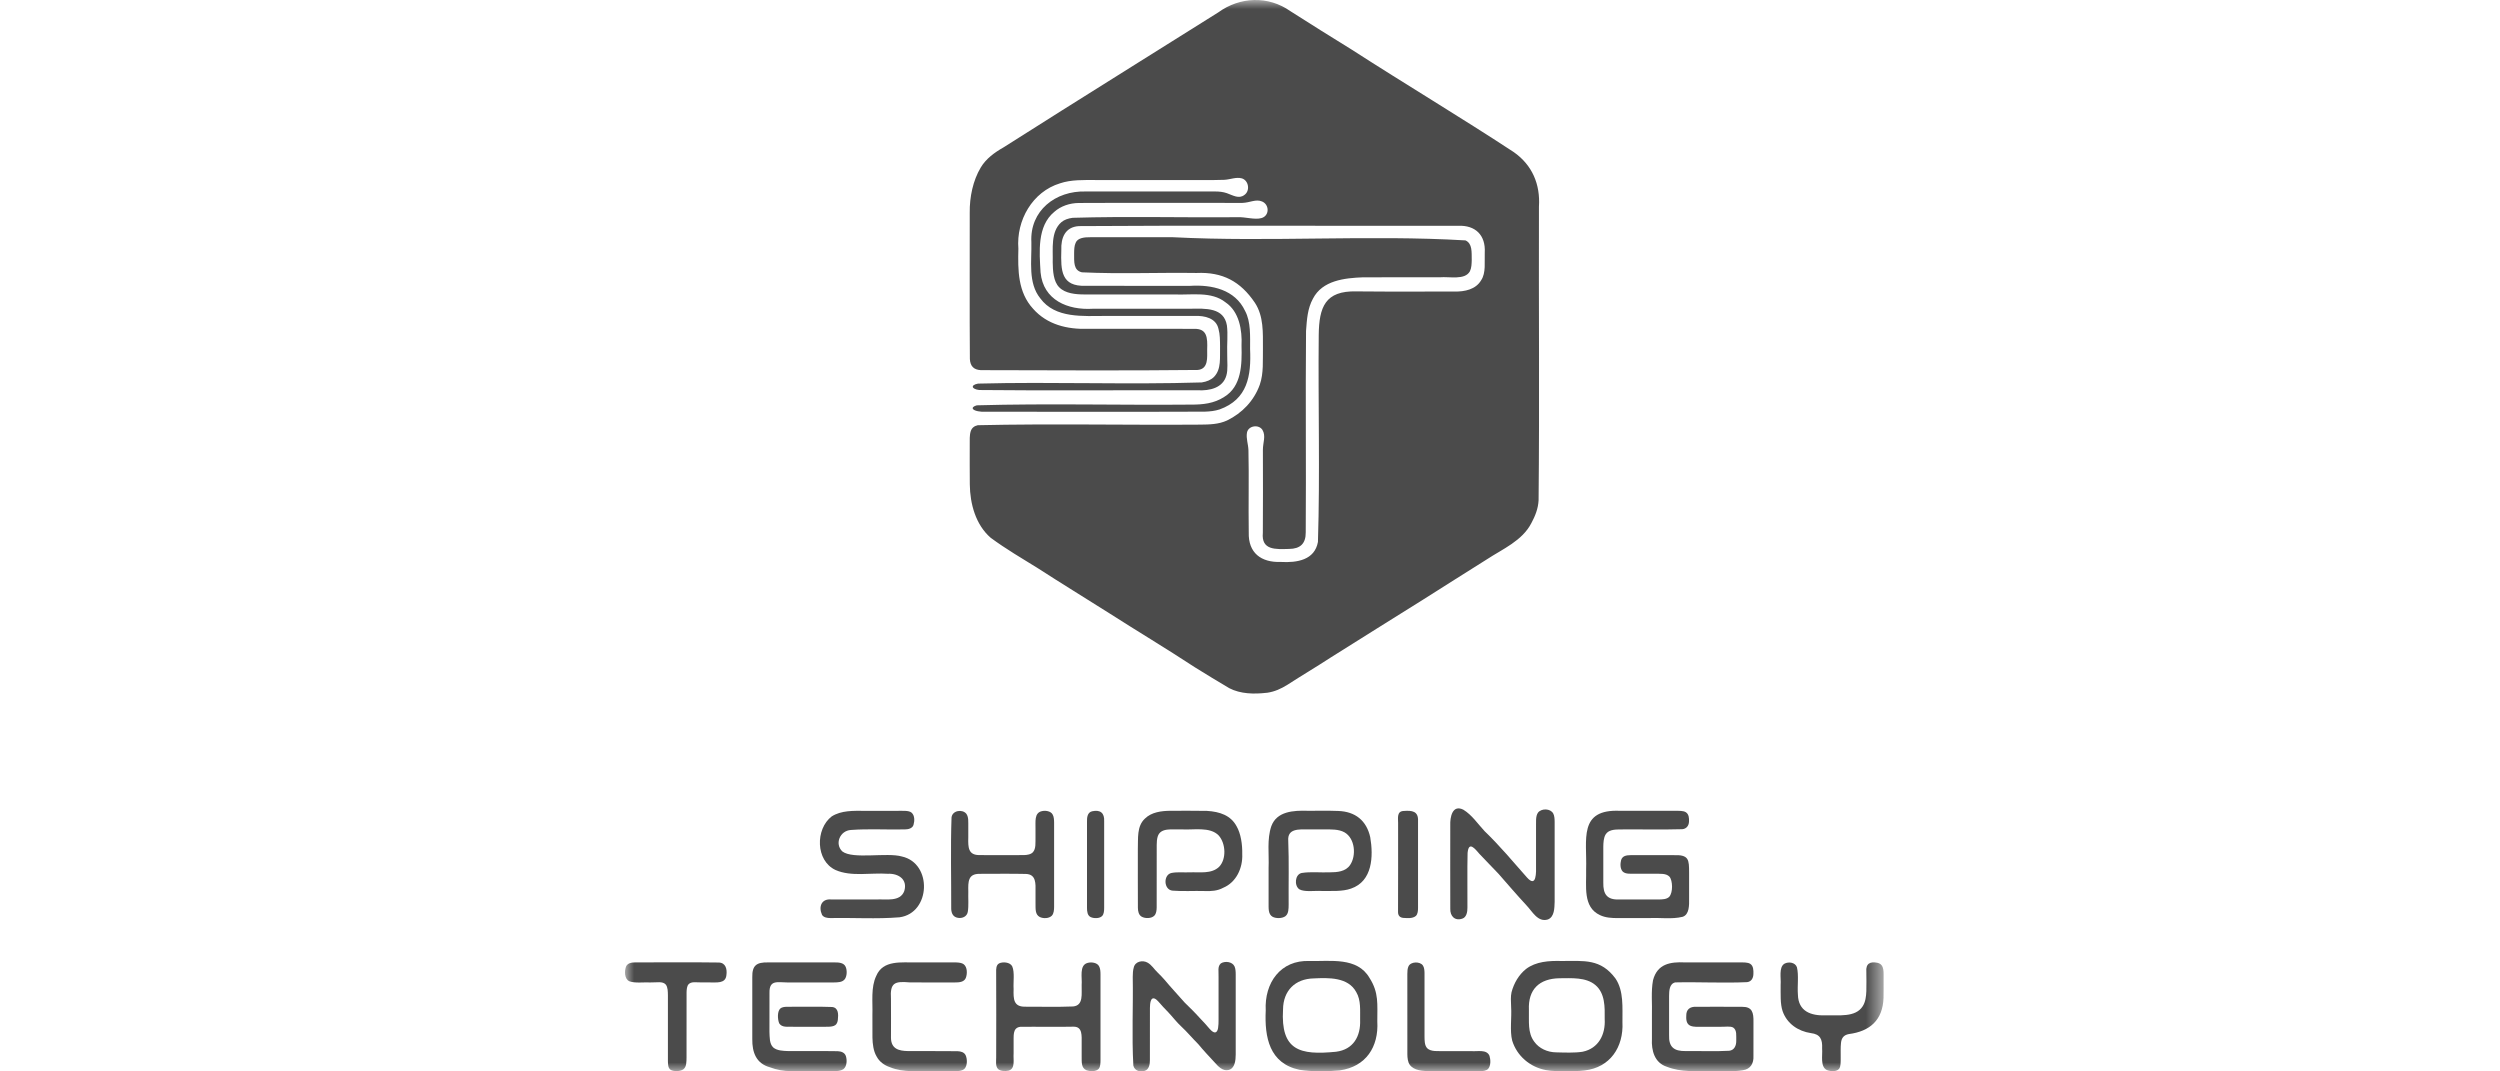 <?xml version="1.0" encoding="UTF-8"?>
<svg xmlns="http://www.w3.org/2000/svg" width="140" height="60" viewBox="0 0 140 60" fill="none">
  <mask id="mask0_50_562" style="mask-type:luminance" maskUnits="userSpaceOnUse" x="35" y="0" width="71" height="60">
    <path d="M105.484 0H35V60H105.484V0Z" fill="white"></path>
  </mask>
  <g mask="url(#mask0_50_562)">
    <path d="M70.947 38.797C71.39 38.733 71.74 38.568 72.097 38.347C72.895 37.83 73.72 37.344 74.515 36.824C76.259 35.735 77.985 34.638 79.733 33.554C80.908 32.804 82.09 32.067 83.267 31.322C84.158 30.738 85.239 30.288 85.754 29.299C85.971 28.893 86.134 28.494 86.161 28.02C86.215 22.544 86.164 17.053 86.181 11.573C86.263 10.321 85.805 9.242 84.768 8.516C81.778 6.554 78.702 4.717 75.695 2.778C74.545 2.07 73.399 1.35 72.26 0.624C71.017 -0.252 69.436 -0.186 68.22 0.696C65.277 2.532 62.381 4.363 59.441 6.202C58.359 6.888 57.277 7.566 56.196 8.254C55.697 8.538 55.215 8.885 54.918 9.387C54.485 10.113 54.294 11.039 54.305 11.909C54.312 14.639 54.291 17.374 54.313 20.104C54.333 20.502 54.528 20.707 54.924 20.728C58.969 20.736 63.026 20.762 67.07 20.718C67.68 20.664 67.599 20.013 67.602 19.567C67.625 18.911 67.602 18.392 66.862 18.416C65.811 18.409 64.76 18.416 63.709 18.413C62.78 18.413 61.851 18.413 60.922 18.413C59.766 18.453 58.638 18.178 57.856 17.294C56.998 16.361 56.999 15.13 57.029 13.927C56.903 12.337 57.818 10.736 59.362 10.266C59.985 10.056 60.68 10.081 61.354 10.082C62.934 10.082 64.516 10.082 66.096 10.082C66.919 10.074 67.748 10.1 68.567 10.07C68.906 10.05 69.221 9.902 69.545 9.989C69.93 10.107 70.02 10.687 69.684 10.919C69.377 11.153 69.051 10.942 68.702 10.817C68.492 10.745 68.274 10.723 68.05 10.723C65.638 10.722 63.223 10.723 60.81 10.723C59.108 10.67 57.66 11.797 57.757 13.565C57.783 14.61 57.556 15.841 58.255 16.706C59.089 17.845 60.655 17.693 61.932 17.692C63.592 17.692 65.253 17.692 66.913 17.692C67.46 17.672 68.101 17.812 68.235 18.416C68.323 18.724 68.319 19.067 68.323 19.39C68.305 20.034 68.405 20.669 67.984 21.107C67.814 21.276 67.577 21.373 67.3 21.416C63.134 21.548 58.936 21.373 54.768 21.482C54.325 21.566 54.417 21.793 54.836 21.841C58.911 21.884 62.998 21.843 67.072 21.855C67.738 21.89 68.483 21.729 68.677 21.026C68.775 20.694 68.719 20.262 68.724 19.805C68.704 19.283 68.772 18.738 68.707 18.225C68.539 17.219 67.525 17.272 66.625 17.29C66.198 17.29 65.771 17.29 65.344 17.29C63.961 17.29 62.578 17.29 61.195 17.29C59.796 17.376 58.421 16.81 58.272 15.257C58.206 14.111 58.069 12.663 59.042 11.863C59.403 11.541 59.904 11.371 60.413 11.367C63.464 11.351 66.521 11.367 69.571 11.363C69.999 11.351 70.328 11.134 70.675 11.283C71.091 11.456 71.102 12.083 70.64 12.213C70.253 12.321 69.739 12.139 69.284 12.163C66.216 12.192 63.134 12.105 60.07 12.197C59.815 12.23 59.596 12.306 59.434 12.445C58.828 12.977 58.973 13.934 58.952 14.694C58.959 15.158 58.987 15.766 59.32 16.092C59.654 16.435 60.237 16.488 60.715 16.489C62.395 16.491 64.079 16.489 65.76 16.489C66.721 16.534 67.834 16.296 68.632 16.933C69.391 17.445 69.569 18.474 69.525 19.358C69.552 20.404 69.535 21.638 68.551 22.23C67.992 22.593 67.363 22.662 66.689 22.658C62.698 22.696 58.686 22.585 54.704 22.698C54.519 22.745 54.429 22.832 54.489 22.907C54.574 23.023 54.937 23.07 55.14 23.058C59.249 23.053 63.36 23.07 67.469 23.053C67.769 23.042 68.03 23.014 68.295 22.929C69.866 22.362 70.072 21.051 70.005 19.55C70.003 18.846 70.054 18.014 69.723 17.409C69.163 16.215 67.863 15.93 66.641 16.008C64.693 16.007 62.742 16.01 60.795 16.006C59.427 16.048 59.399 15.168 59.434 14.005C59.407 13.33 59.639 12.707 60.424 12.662C67.496 12.611 74.578 12.659 81.65 12.645C82.625 12.599 83.205 13.173 83.146 14.15C83.125 14.66 83.223 15.283 82.945 15.693C82.642 16.212 82.024 16.336 81.457 16.327C80.733 16.329 80.005 16.327 79.28 16.328C78.174 16.325 77.062 16.335 75.958 16.318C74.206 16.275 73.867 17.194 73.849 18.764C73.81 22.621 73.925 26.497 73.805 30.347C73.624 31.359 72.645 31.521 71.719 31.469C70.623 31.506 69.897 30.963 69.93 29.816C69.906 28.285 69.948 26.746 69.913 25.216C69.902 24.868 69.774 24.555 69.83 24.229C69.9 23.838 70.482 23.747 70.695 24.071C70.905 24.419 70.718 24.785 70.722 25.202C70.723 26.744 70.734 28.297 70.719 29.839C70.623 30.827 71.446 30.76 72.19 30.74C72.807 30.735 73.127 30.448 73.121 29.814C73.149 26.055 73.103 22.291 73.138 18.532C73.187 17.881 73.22 17.284 73.526 16.723C74.054 15.704 75.292 15.567 76.347 15.529C77.772 15.527 79.199 15.529 80.624 15.528C81.175 15.479 82.03 15.701 82.314 15.194C82.406 15.005 82.412 14.777 82.417 14.566C82.409 14.099 82.457 13.647 82.07 13.462C76.648 13.14 71.133 13.564 65.694 13.285C64.146 13.285 62.596 13.284 61.049 13.285C60.75 13.281 60.349 13.314 60.237 13.596C60.156 13.772 60.154 13.986 60.151 14.182C60.153 14.658 60.106 15.142 60.589 15.25C62.72 15.351 64.87 15.255 67.007 15.287C68.463 15.222 69.467 15.757 70.274 16.955C70.77 17.709 70.722 18.627 70.724 19.501C70.71 20.193 70.772 20.892 70.548 21.544C70.224 22.445 69.561 23.135 68.716 23.546C68.244 23.764 67.734 23.774 67.199 23.779C63.055 23.811 58.893 23.718 54.755 23.812C54.557 23.855 54.424 23.963 54.363 24.142C54.287 24.374 54.307 24.663 54.305 24.917C54.308 25.652 54.298 26.389 54.309 27.124C54.321 28.22 54.639 29.388 55.479 30.116C56.321 30.738 57.234 31.272 58.127 31.825C59.445 32.678 60.785 33.495 62.111 34.336C63.699 35.353 65.325 36.325 66.9 37.36C67.544 37.757 68.187 38.157 68.84 38.538C69.47 38.866 70.238 38.877 70.933 38.796" fill="#4B4B4B"></path>
    <path d="M86.69 51.487C87.048 51.34 87.048 50.855 87.06 50.509C87.061 49.018 87.06 47.522 87.06 46.029C87.06 45.873 87.05 45.681 86.981 45.556C86.826 45.271 86.337 45.258 86.135 45.498C85.975 45.713 86.029 46.055 86.018 46.392C86.018 47.072 86.018 47.753 86.018 48.434C86.026 48.854 86.051 49.744 85.511 49.139C84.735 48.258 83.984 47.36 83.138 46.545C82.757 46.138 82.432 45.639 81.949 45.344C81.333 45.035 81.196 45.758 81.215 46.227C81.215 47.779 81.21 49.333 81.216 50.886C81.2 51.307 81.476 51.589 81.893 51.442C82.121 51.369 82.181 51.071 82.176 50.821C82.184 49.805 82.16 48.782 82.185 47.767C82.248 47.072 82.603 47.534 82.851 47.821C83.214 48.189 83.547 48.56 83.911 48.926C84.429 49.516 84.938 50.113 85.472 50.688C85.806 51.03 86.112 51.665 86.68 51.491" fill="#4B4B4B"></path>
    <path d="M50.377 51.368C52.123 51.13 52.227 48.345 50.507 47.964C49.671 47.72 47.758 48.137 47.169 47.679C46.728 47.255 47.037 46.513 47.654 46.478C48.651 46.404 49.667 46.47 50.666 46.447C50.878 46.449 51.101 46.382 51.157 46.191C51.222 45.973 51.231 45.665 51.045 45.506C50.887 45.373 50.523 45.413 50.248 45.407C49.641 45.407 49.032 45.407 48.424 45.407C47.79 45.405 47.118 45.375 46.574 45.72C45.655 46.425 45.667 48.201 46.79 48.72C47.667 49.109 48.766 48.864 49.714 48.932C50.311 48.902 50.839 49.245 50.639 49.898C50.409 50.524 49.6 50.338 49.07 50.371C48.236 50.371 47.401 50.371 46.567 50.371C46.002 50.311 45.827 50.771 46.033 51.231C46.125 51.383 46.328 51.409 46.503 51.412C47.784 51.385 49.088 51.474 50.364 51.369" fill="#4B4B4B"></path>
    <path d="M58.902 51.278C59.014 51.162 59.03 50.95 59.03 50.779C59.03 49.212 59.03 47.64 59.03 46.072C59.03 45.915 59.019 45.725 58.942 45.603C58.843 45.428 58.566 45.378 58.367 45.42C57.892 45.503 58.002 46.05 57.988 46.425C57.988 46.581 57.988 46.736 57.988 46.891C57.981 47.205 58.019 47.519 57.85 47.715C57.74 47.849 57.514 47.883 57.33 47.885C56.506 47.887 55.676 47.891 54.85 47.885C54.229 47.886 54.208 47.473 54.224 46.907C54.224 46.709 54.224 46.511 54.224 46.313C54.219 46.026 54.254 45.759 54.111 45.567C53.893 45.301 53.332 45.38 53.286 45.777C53.227 47.478 53.273 49.197 53.268 50.902C53.279 51.151 53.378 51.355 53.64 51.398C53.883 51.444 54.148 51.329 54.195 51.069C54.255 50.729 54.212 50.291 54.225 49.928C54.211 49.361 54.217 48.934 54.851 48.935C55.718 48.935 56.589 48.921 57.454 48.941C58.027 48.962 57.997 49.471 57.989 49.961C57.989 50.169 57.989 50.379 57.989 50.587C57.993 50.918 57.965 51.211 58.226 51.352C58.427 51.448 58.733 51.441 58.895 51.286" fill="#4B4B4B"></path>
    <path d="M61.722 51.292C61.822 51.189 61.833 50.995 61.833 50.841C61.833 49.227 61.833 47.61 61.833 45.995C61.859 45.531 61.622 45.33 61.162 45.431C60.889 45.493 60.866 45.789 60.872 46.027C60.872 47.631 60.872 49.237 60.872 50.841C60.872 51.038 60.893 51.272 61.082 51.359C61.265 51.442 61.574 51.441 61.715 51.3" fill="#4B4B4B"></path>
    <path d="M64.645 51.274C64.751 51.165 64.771 50.982 64.774 50.822C64.778 49.656 64.774 48.48 64.776 47.312C64.778 47.16 64.787 46.993 64.829 46.854C64.988 46.318 65.675 46.472 66.154 46.445C66.811 46.492 67.758 46.275 68.249 46.789C68.649 47.241 68.684 48.114 68.272 48.54C67.839 48.96 67.163 48.826 66.608 48.852C66.274 48.864 65.932 48.822 65.606 48.885C65.131 48.984 65.16 49.841 65.672 49.877C66.259 49.924 66.862 49.88 67.451 49.898C67.824 49.915 68.189 49.888 68.502 49.714C69.237 49.406 69.598 48.604 69.566 47.837C69.577 47.287 69.489 46.684 69.247 46.267C68.92 45.659 68.306 45.454 67.592 45.41C66.914 45.395 66.231 45.407 65.554 45.404C65.044 45.407 64.485 45.477 64.116 45.841C63.65 46.274 63.743 46.952 63.719 47.538C63.721 48.637 63.715 49.739 63.722 50.839C63.727 51.03 63.762 51.239 63.939 51.337C64.135 51.446 64.479 51.44 64.637 51.283" fill="#4B4B4B"></path>
    <path d="M71.99 51.3C72.167 51.159 72.161 50.879 72.164 50.663C72.154 49.474 72.189 48.272 72.142 47.086C72.088 46.384 72.739 46.445 73.285 46.446C73.579 46.446 73.873 46.446 74.166 46.446C74.546 46.45 74.955 46.426 75.29 46.61C75.888 46.949 75.961 47.921 75.607 48.437C75.357 48.816 74.875 48.849 74.455 48.851C73.937 48.871 73.403 48.806 72.892 48.887C72.516 48.969 72.466 49.59 72.761 49.8C73.053 49.968 73.639 49.869 74.022 49.895C74.552 49.888 75.167 49.936 75.657 49.761C76.865 49.347 76.916 47.949 76.733 46.881C76.523 45.947 75.894 45.447 74.942 45.414C74.379 45.39 73.804 45.409 73.237 45.404C72.436 45.379 71.5 45.43 71.193 46.268C70.942 47.007 71.074 47.824 71.041 48.596C71.041 49.259 71.041 49.921 71.041 50.584C71.047 50.847 71.004 51.194 71.268 51.342C71.46 51.442 71.8 51.44 71.981 51.308" fill="#4B4B4B"></path>
    <path d="M79.292 51.288C79.398 51.185 79.41 50.992 79.41 50.837C79.41 49.22 79.41 47.6 79.41 45.983C79.438 45.419 79.072 45.379 78.61 45.414C78.222 45.426 78.29 45.791 78.294 46.078C78.292 47.745 78.3 49.417 78.29 51.083C78.292 51.28 78.404 51.387 78.583 51.402C78.8 51.414 79.103 51.449 79.284 51.295" fill="#4B4B4B"></path>
    <path d="M94.23 51.34C94.603 51.214 94.596 50.705 94.59 50.292C94.59 49.817 94.59 49.341 94.59 48.866C94.585 48.146 94.594 47.853 93.708 47.889C92.909 47.889 92.106 47.889 91.307 47.889C91.063 47.893 90.854 47.93 90.781 48.169C90.73 48.369 90.722 48.648 90.874 48.809C91.046 48.968 91.334 48.922 91.626 48.93C91.968 48.93 92.309 48.93 92.651 48.93C92.971 48.937 93.3 48.895 93.49 49.094C93.673 49.304 93.698 49.985 93.473 50.225C93.326 50.367 93.076 50.368 92.875 50.371C92.139 50.371 91.401 50.372 90.665 50.371C89.99 50.395 89.772 50.071 89.785 49.426C89.784 48.755 89.784 48.081 89.785 47.409C89.79 47.18 89.8 46.919 89.917 46.726C90.067 46.48 90.395 46.452 90.665 46.449C91.844 46.436 93.03 46.471 94.206 46.435C94.436 46.418 94.578 46.24 94.584 46.007C94.595 45.822 94.578 45.593 94.408 45.486C94.269 45.394 94.025 45.407 93.789 45.406H92.716C92.053 45.406 91.392 45.406 90.73 45.406C88.367 45.297 88.88 47.018 88.823 48.689C88.849 49.609 88.622 50.797 89.602 51.248C89.901 51.392 90.256 51.414 90.602 51.413C91.184 51.413 91.766 51.413 92.348 51.413C92.967 51.38 93.615 51.489 94.218 51.343" fill="#4B4B4B"></path>
    <path d="M68.785 59.922C69.157 59.847 69.2 59.373 69.2 59.044C69.201 57.556 69.2 56.064 69.2 54.575C69.2 54.423 69.192 54.24 69.132 54.115C69.007 53.85 68.597 53.804 68.368 53.95C68.169 54.127 68.252 54.397 68.239 54.721C68.239 54.851 68.239 54.981 68.239 55.11C68.239 55.698 68.239 56.286 68.239 56.875C68.236 57.138 68.259 57.572 68.159 57.733C68.05 57.925 67.849 57.741 67.745 57.622C67.562 57.409 67.375 57.198 67.178 56.997C66.907 56.694 66.63 56.425 66.344 56.146C65.974 55.724 65.568 55.293 65.212 54.864C65.099 54.731 64.97 54.603 64.844 54.479C64.617 54.266 64.505 54.037 64.247 53.899C63.983 53.758 63.574 53.835 63.492 54.174C63.443 54.331 63.435 54.531 63.434 54.706C63.463 56.357 63.375 58.026 63.468 59.672C63.53 59.962 63.862 60.063 64.112 59.963C64.337 59.893 64.399 59.611 64.394 59.369C64.397 58.395 64.393 57.415 64.396 56.439C64.397 56.317 64.409 56.165 64.442 56.061C64.521 55.792 64.725 55.925 64.857 56.074C65.041 56.285 65.23 56.494 65.43 56.695C65.675 56.953 65.887 57.241 66.15 57.482C66.489 57.797 66.771 58.142 67.1 58.469C67.398 58.831 67.709 59.158 68.026 59.501C68.215 59.717 68.463 59.983 68.774 59.925" fill="#4B4B4B"></path>
    <path d="M77.129 57.196C77.125 56.245 77.225 55.593 76.693 54.764C76.007 53.578 74.497 53.843 73.333 53.816C71.709 53.75 70.8 55.041 70.881 56.587C70.81 58.092 71.084 59.552 72.77 59.909C73.459 60.019 74.337 60.008 75.02 59.943L75.034 59.941C76.485 59.733 77.214 58.636 77.129 57.196ZM76.167 57.116C76.202 58.05 75.775 58.772 74.83 58.896L74.817 58.898C72.794 59.099 71.713 58.832 71.85 56.528C71.86 55.473 72.532 54.813 73.567 54.791C74.403 54.751 75.494 54.714 75.949 55.556C76.224 56.016 76.159 56.595 76.167 57.116Z" fill="#4B4B4B"></path>
    <path d="M90.857 57.244C90.85 56.429 90.938 55.501 90.473 54.805C89.644 53.678 88.715 53.815 87.459 53.816C86.737 53.796 86.012 53.844 85.46 54.261C85.054 54.585 84.778 55.059 84.646 55.564C84.593 55.806 84.609 56.073 84.623 56.382C84.663 56.981 84.542 57.73 84.683 58.274C84.945 59.132 85.684 59.761 86.57 59.925C86.909 59.99 87.285 59.984 87.637 59.983C87.997 59.982 88.379 59.993 88.729 59.946L88.743 59.945C90.16 59.78 90.926 58.646 90.857 57.244ZM88.635 58.895L88.621 58.898C88.179 58.969 87.614 58.943 87.148 58.932C86.659 58.929 86.186 58.711 85.921 58.338C85.537 57.832 85.635 57.2 85.619 56.555C85.567 55.407 86.199 54.801 87.335 54.782C88.01 54.779 88.811 54.716 89.339 55.16C89.891 55.625 89.87 56.398 89.863 57.068C89.914 57.934 89.516 58.712 88.635 58.895Z" fill="#4B4B4B"></path>
    <path d="M38.275 59.876C38.457 59.727 38.439 59.442 38.446 59.219C38.448 58.001 38.445 56.779 38.448 55.562C38.453 55.411 38.466 55.22 38.56 55.119C38.719 54.949 39.002 55.021 39.313 55.016C39.457 55.016 39.601 55.016 39.745 55.016C40.111 55.006 40.626 55.102 40.678 54.615C40.729 54.265 40.637 53.911 40.248 53.901C38.689 53.878 37.119 53.899 35.561 53.894C35.36 53.895 35.134 53.939 35.056 54.133C34.964 54.378 34.961 54.819 35.241 54.95C35.549 55.071 36.059 54.997 36.425 55.017C36.777 55.026 37.111 54.934 37.285 55.138C37.403 55.289 37.399 55.544 37.403 55.738C37.403 56.967 37.403 58.202 37.403 59.426C37.409 59.606 37.407 59.821 37.565 59.916C37.731 60.01 38.099 60.006 38.265 59.883" fill="#4B4B4B"></path>
    <path d="M47.241 59.864C47.43 59.705 47.441 59.366 47.369 59.139C47.304 58.944 47.109 58.876 46.914 58.867C45.989 58.851 45.056 58.868 44.132 58.859C43.854 58.851 43.511 58.839 43.301 58.657C43.08 58.444 43.105 58.083 43.089 57.788C43.089 57.057 43.088 56.324 43.091 55.594C43.078 54.856 43.544 55.015 44.084 55.017C44.955 55.017 45.827 55.017 46.697 55.017C46.914 55.012 47.172 55.017 47.312 54.829C47.437 54.652 47.442 54.333 47.356 54.14C47.256 53.907 46.96 53.893 46.73 53.895C45.49 53.895 44.249 53.895 43.01 53.895C42.368 53.883 42.115 54.058 42.128 54.729C42.127 55.88 42.127 57.037 42.128 58.188C42.119 58.936 42.345 59.557 43.12 59.77C43.471 59.906 43.904 59.989 44.309 59.982C45.025 59.982 45.742 59.982 46.458 59.982C46.719 59.975 47.026 60.015 47.234 59.87" fill="#4B4B4B"></path>
    <path d="M54.02 59.842C54.182 59.659 54.17 59.289 54.072 59.085C53.986 58.92 53.805 58.877 53.627 58.867C52.706 58.853 51.78 58.868 50.86 58.86C50.331 58.854 49.907 58.737 49.895 58.127C49.889 57.401 49.907 56.664 49.894 55.937C49.835 55.03 50.095 54.94 50.943 55.014C51.785 55.024 52.63 55.015 53.472 55.017C53.698 55.017 53.979 55.006 54.082 54.773C54.174 54.547 54.179 54.162 53.97 54C53.776 53.849 53.328 53.907 53.023 53.896C52.452 53.896 51.88 53.896 51.308 53.896C50.489 53.909 49.449 53.744 49.07 54.65C48.761 55.29 48.878 56.098 48.855 56.812C48.856 57.242 48.851 57.678 48.857 58.107C48.864 58.463 48.913 58.862 49.085 59.153C49.242 59.455 49.52 59.657 49.837 59.763C50.604 60.081 51.453 59.964 52.269 59.984C52.701 59.984 53.137 59.986 53.565 59.982C53.721 59.978 53.9 59.962 54.011 59.85" fill="#4B4B4B"></path>
    <path d="M61.541 59.837C61.626 59.722 61.627 59.51 61.628 59.348C61.628 57.755 61.628 56.156 61.628 54.563C61.628 54.41 61.617 54.223 61.544 54.105C61.444 53.911 61.122 53.859 60.905 53.923C60.421 54.052 60.611 54.762 60.573 55.157C60.554 55.629 60.7 56.307 60.091 56.362C59.197 56.399 58.293 56.371 57.396 56.375C56.762 56.377 56.746 55.956 56.762 55.382C56.736 54.993 56.83 54.445 56.684 54.115C56.565 53.878 56.162 53.85 55.959 53.946C55.781 54.03 55.78 54.266 55.785 54.455C55.793 56.042 55.791 57.631 55.786 59.218C55.787 59.436 55.74 59.697 55.885 59.858C56.002 59.982 56.294 60.001 56.48 59.956C56.874 59.844 56.734 59.339 56.762 58.996C56.762 58.803 56.762 58.61 56.762 58.417C56.776 58.028 56.685 57.56 57.132 57.502C58.118 57.49 59.122 57.516 60.109 57.494C60.636 57.484 60.571 58.003 60.573 58.45C60.573 58.679 60.573 58.91 60.573 59.14C60.578 59.481 60.54 59.804 60.845 59.935C61.055 60.005 61.384 60.02 61.535 59.846" fill="#4B4B4B"></path>
    <path d="M83.34 59.851C83.493 59.672 83.477 59.338 83.411 59.125C83.251 58.75 82.757 58.892 82.386 58.863C81.894 58.863 81.403 58.863 80.911 58.863C80.554 58.849 80.108 58.923 79.902 58.675C79.774 58.514 79.777 58.266 79.773 58.061C79.773 56.869 79.773 55.674 79.773 54.484C79.771 54.343 79.757 54.175 79.682 54.068C79.522 53.827 78.992 53.843 78.874 54.119C78.819 54.231 78.811 54.395 78.811 54.532C78.811 56.034 78.809 57.54 78.812 59.039C78.815 59.239 78.836 59.473 78.946 59.627C79.191 59.962 79.674 59.974 80.062 59.986C81.001 59.986 81.944 59.987 82.881 59.986C83.038 59.986 83.231 59.965 83.332 59.86" fill="#4B4B4B"></path>
    <path d="M97.612 59.931C98.026 59.872 98.216 59.547 98.193 59.133C98.195 58.505 98.193 57.872 98.194 57.244C98.206 56.697 98.122 56.378 97.566 56.382C96.709 56.375 95.847 56.38 94.991 56.38C94.639 56.364 94.42 56.526 94.431 56.894C94.391 57.552 94.805 57.508 95.374 57.5C95.695 57.5 96.015 57.5 96.335 57.5C96.613 57.508 96.906 57.449 97.062 57.545C97.275 57.694 97.223 57.987 97.23 58.284C97.235 58.545 97.128 58.812 96.834 58.843C96.026 58.89 95.207 58.849 94.398 58.86C93.749 58.872 93.443 58.638 93.469 57.964C93.469 57.234 93.469 56.501 93.469 55.77C93.472 55.488 93.483 55.089 93.814 55.014C95.142 54.983 96.507 55.062 97.838 55C98.089 54.97 98.189 54.76 98.191 54.532C98.197 54.337 98.194 54.091 98.013 53.975C97.876 53.886 97.64 53.895 97.409 53.895H96.336C95.679 53.895 95.023 53.895 94.366 53.895C93.537 53.855 92.81 53.974 92.569 54.893C92.45 55.531 92.53 56.196 92.508 56.843C92.508 57.286 92.508 57.729 92.508 58.172C92.472 58.831 92.654 59.52 93.347 59.74C94.139 60.057 95.029 59.977 95.872 59.983C96.448 59.966 97.035 60.03 97.6 59.934" fill="#4B4B4B"></path>
    <path d="M102.996 59.842C103.086 59.717 103.078 59.484 103.079 59.222C103.083 58.953 103.067 58.654 103.096 58.401C103.126 58.118 103.257 57.96 103.535 57.908C104.712 57.755 105.436 57.129 105.478 55.878C105.486 55.542 105.48 55.205 105.482 54.868C105.469 54.505 105.567 54.012 105.131 53.915C104.717 53.834 104.477 53.964 104.516 54.424C104.522 54.774 104.524 55.154 104.516 55.508C104.503 55.805 104.468 56.109 104.307 56.357C103.894 56.989 102.974 56.837 102.231 56.86C101.408 56.888 100.705 56.635 100.683 55.699C100.644 55.22 100.738 54.614 100.628 54.167C100.537 53.895 100.167 53.838 99.929 53.967C99.596 54.168 99.749 54.8 99.716 55.142C99.721 55.663 99.686 56.214 99.826 56.624C100.067 57.32 100.691 57.749 101.41 57.854C101.931 57.915 102.062 58.194 102.039 58.709C102.071 59.121 101.921 59.729 102.304 59.923C102.527 60.006 102.843 60.026 102.992 59.85" fill="#4B4B4B"></path>
    <path d="M46.781 57.403C46.863 57.343 46.906 57.226 46.919 57.115C46.954 56.812 46.963 56.432 46.6 56.392C45.756 56.357 44.9 56.387 44.052 56.38C43.931 56.383 43.789 56.4 43.703 56.473C43.525 56.623 43.539 57.063 43.63 57.294C43.789 57.574 44.142 57.48 44.451 57.499C44.937 57.499 45.423 57.499 45.909 57.499C46.2 57.489 46.592 57.539 46.771 57.409" fill="#4B4B4B"></path>
  </g>
</svg>
